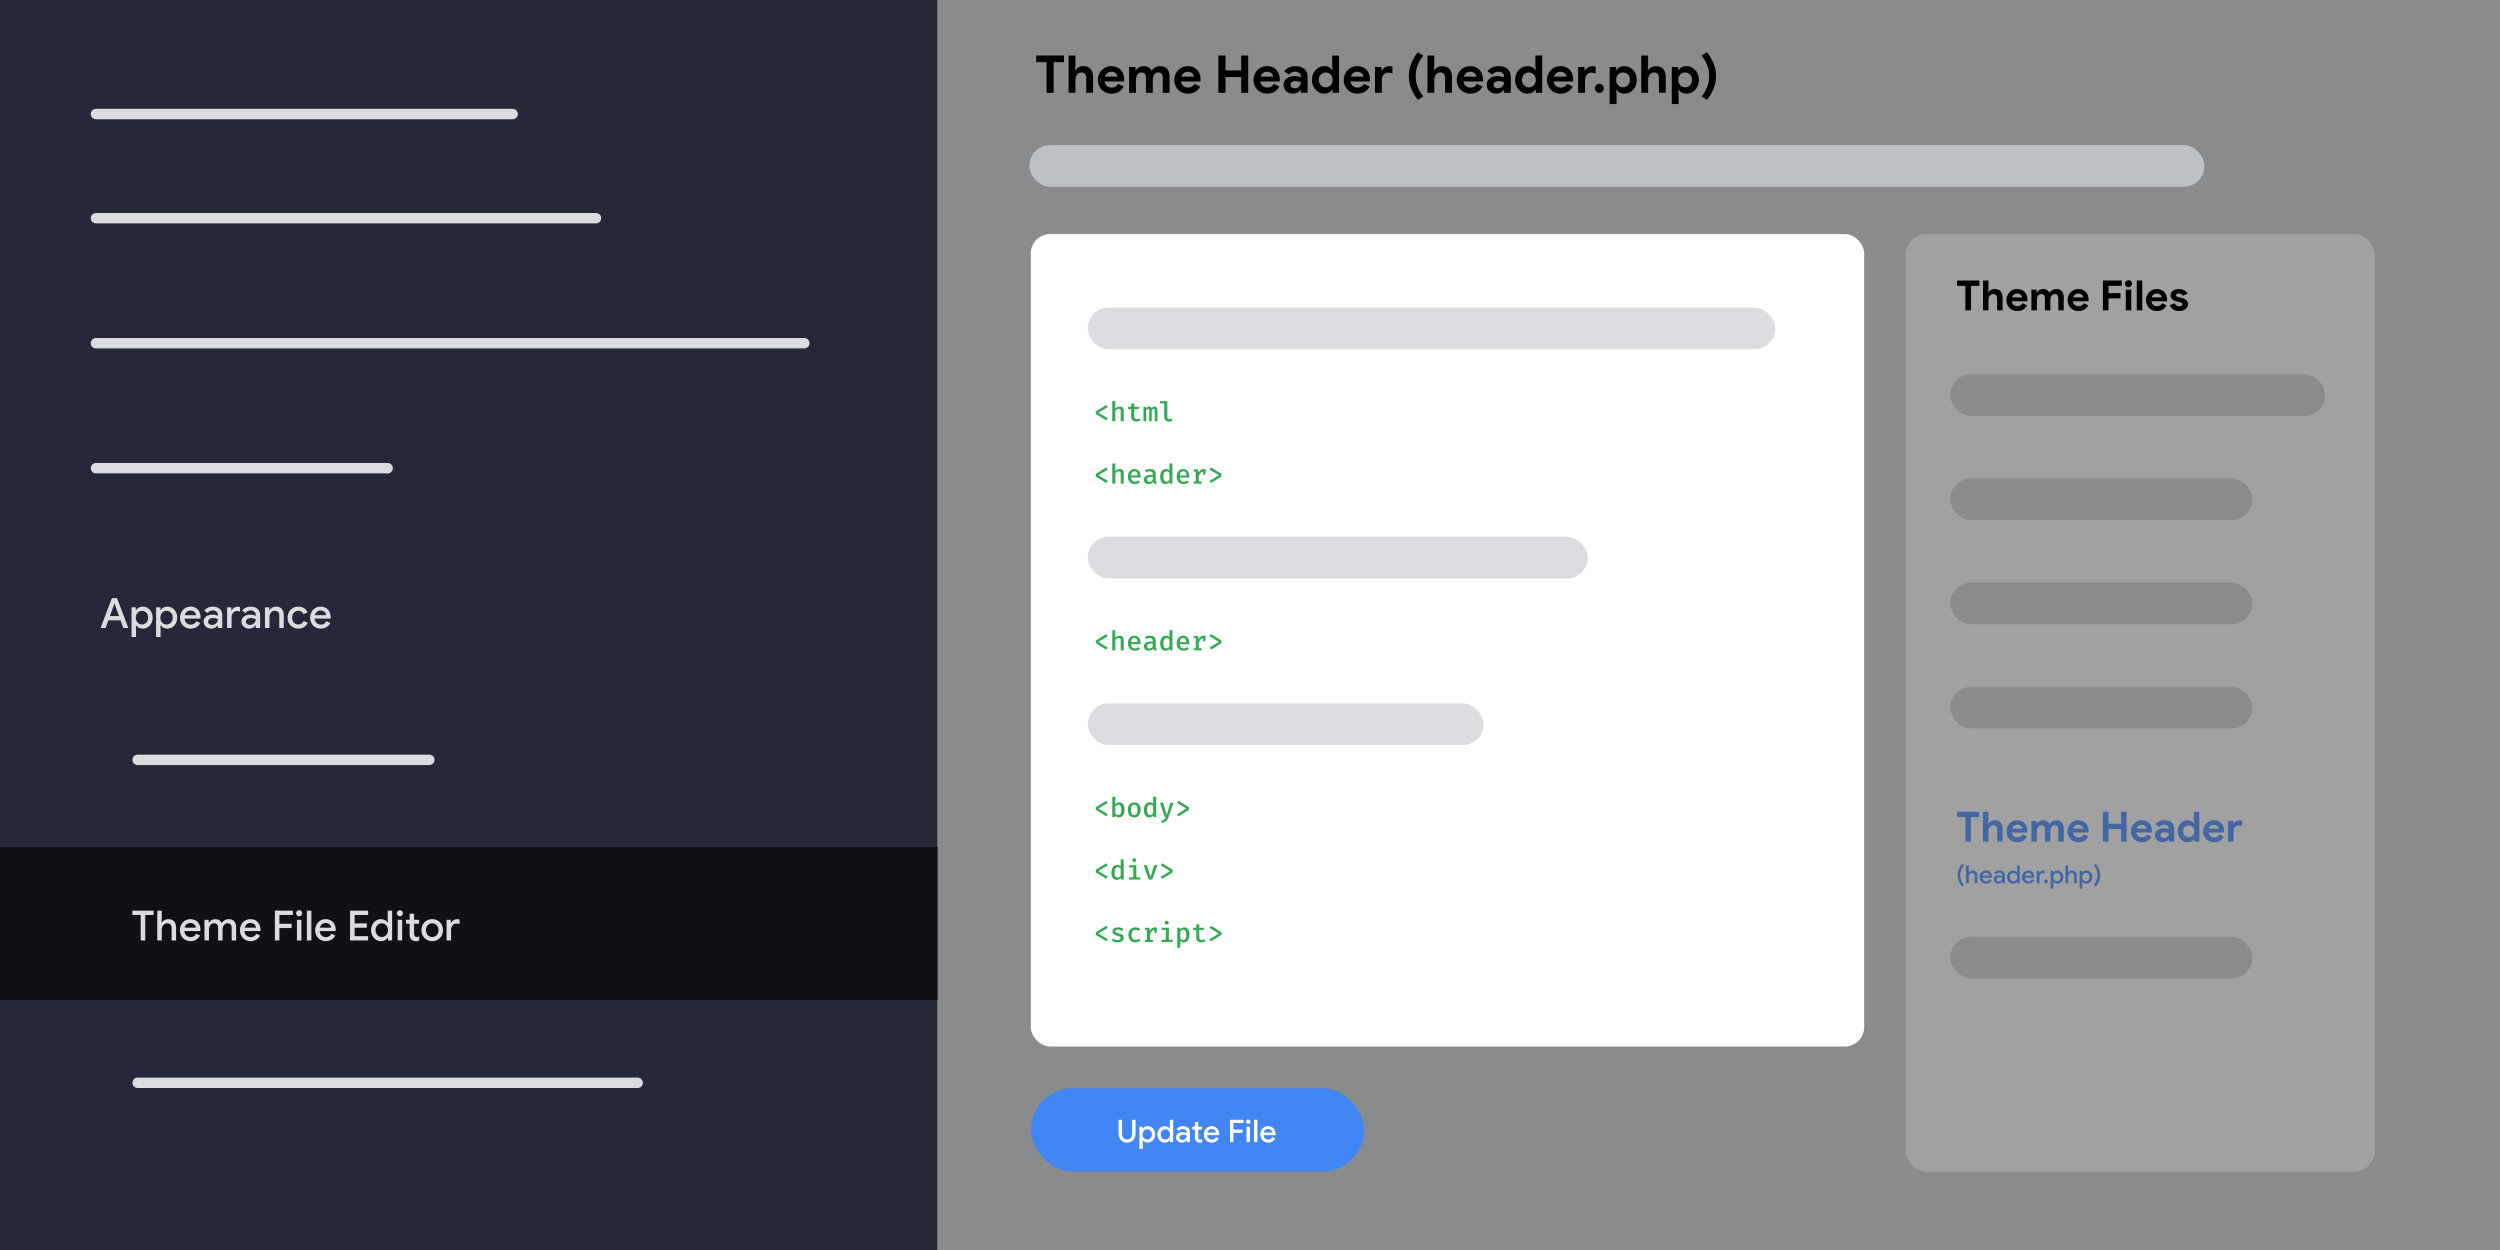 <?xml version="1.0" encoding="UTF-8"?>
<svg xmlns="http://www.w3.org/2000/svg" viewBox="0 0 1200 600">
  <defs>
    <style>
      .cls-1 {
        fill: #4267a4;
      }

      .cls-2 {
        fill: #4285f4;
      }

      .cls-3 {
        fill: #101114;
      }

      .cls-4 {
        fill: #34a853;
      }

      .cls-5 {
        fill: #fff;
      }

      .cls-6 {
        fill: #dadce0;
      }

      .cls-7 {
        opacity: .37;
      }

      .cls-8 {
        fill: none;
        stroke: #dadce0;
        stroke-linecap: round;
        stroke-miterlimit: 10;
        stroke-width: 5px;
      }

      .cls-9 {
        fill: #bdc1c6;
      }

      .cls-10 {
        fill: #242839;
      }
    </style>
  </defs>
  <g id="Graphics">
    <rect class="cls-6" width="1200" height="600"/>
    <rect class="cls-10" y="0" width="450" height="600"/>
    <g id="Side_bar">
      <line class="cls-8" x1="46.067" y1="54.737" x2="246.067" y2="54.737"/>
      <line class="cls-8" x1="46.067" y1="104.737" x2="286.067" y2="104.737"/>
      <line class="cls-8" x1="46.067" y1="164.737" x2="386.067" y2="164.737"/>
      <line class="cls-8" x1="46.067" y1="224.737" x2="186.067" y2="224.737"/>
      <line class="cls-8" x1="66.067" y1="364.737" x2="206.067" y2="364.737"/>
      <line class="cls-8" x1="66.067" y1="519.737" x2="306.067" y2="519.737"/>
      <rect class="cls-3" y="406.548" width="450" height="73.412"/>
    </g>
    <g>
      <rect class="cls-5" x="914.795" y="112.337" width="225" height="450" rx="10" ry="10"/>
      <rect class="cls-5" x="914.795" y="112.337" width="225" height="450" rx="10" ry="10"/>
      <rect class="cls-6" x="936.113" y="179.643" width="180" height="20" rx="10" ry="10"/>
      <rect class="cls-6" x="936.113" y="229.643" width="145" height="20" rx="10" ry="10"/>
      <rect class="cls-6" x="936.113" y="279.643" width="145" height="20" rx="10" ry="10"/>
      <rect class="cls-6" x="936.113" y="329.643" width="145" height="20" rx="10" ry="10"/>
      <rect class="cls-6" x="936.113" y="449.643" width="145" height="20" rx="10" ry="10"/>
    </g>
    <rect class="cls-7" x="450" width="750" height="600"/>
    <g id="_x31_">
      <rect class="cls-5" x="494.796" y="112.337" width="400" height="390" rx="9.309" ry="9.309"/>
      <rect class="cls-2" x="494.796" y="522.337" width="160" height="40" rx="20" ry="20"/>
      <rect class="cls-6" x="522.113" y="147.643" width="330" height="20" rx="10" ry="10"/>
      <rect class="cls-6" x="522.113" y="257.643" width="240" height="20" rx="10" ry="10"/>
      <rect class="cls-6" x="522.113" y="337.643" width="190" height="20" rx="10" ry="10"/>
      <g>
        <path class="cls-4" d="M531.02,194.359l.669,1.053-4.446,2.684,4.446,2.685-.715,1.046-4.985-3.107v-1.248l5.031-3.113Z"/>
        <path class="cls-4" d="M535.349,192.409v3.738c.277-.338.603-.593.975-.764.373-.171.756-.257,1.15-.257.646,0,1.127.179,1.443.536.316.357.474.859.474,1.505v5.005h-1.456v-4.777c0-.412-.078-.708-.234-.887-.156-.18-.407-.27-.754-.27-.217,0-.423.049-.621.146-.197.097-.379.224-.546.38-.167.156-.311.323-.433.5v4.908h-1.456v-9.607l1.456-.156Z"/>
        <path class="cls-4" d="M547.427,201.808c-.252.16-.553.29-.904.39-.351.1-.717.149-1.098.149-.797,0-1.403-.206-1.817-.621-.414-.414-.621-.959-.621-1.635v-3.725h-1.528v-1.059h1.528v-1.534l1.456-.176v1.71h2.314l-.163,1.059h-2.151v3.712c0,.368.092.642.276.822.184.18.486.27.907.27.252,0,.483-.03.696-.091.212-.061.405-.139.578-.234l.527.962Z"/>
        <path class="cls-4" d="M554.226,195.126c.26,0,.494.056.702.169s.372.31.491.591c.119.282.179.676.179,1.183v5.103h-1.294v-4.901c0-.36-.025-.618-.075-.773-.05-.156-.179-.234-.387-.234-.165,0-.332.051-.5.153-.169.102-.34.276-.513.523v5.232h-1.177v-4.901c0-.36-.025-.618-.075-.773-.05-.156-.179-.234-.387-.234-.169,0-.337.051-.504.153-.167.102-.337.276-.51.523v5.232h-1.3v-6.864h1.099l.097.741c.195-.273.407-.495.637-.666.23-.171.507-.257.832-.257.26,0,.496.065.709.195s.368.357.468.683c.191-.26.407-.471.65-.634s.529-.244.858-.244Z"/>
        <path class="cls-4" d="M560.31,192.552v7.748c0,.316.097.54.29.673.192.132.443.198.75.198.199,0,.388-.021.565-.065s.351-.098.52-.163l.371,1.014c-.204.104-.454.195-.75.273-.297.078-.636.117-1.018.117-.689,0-1.225-.194-1.608-.582-.384-.388-.576-.92-.576-1.596v-6.545h-2.073v-1.073h3.529Z"/>
      </g>
      <g>
        <path class="cls-4" d="M531.02,224.359l.669,1.053-4.446,2.684,4.446,2.685-.715,1.046-4.985-3.107v-1.248l5.031-3.113Z"/>
        <path class="cls-4" d="M535.349,222.409v3.738c.277-.338.603-.593.975-.764.373-.171.756-.257,1.15-.257.646,0,1.127.179,1.443.536.316.357.474.859.474,1.505v5.005h-1.456v-4.777c0-.412-.078-.708-.234-.887-.156-.18-.407-.27-.754-.27-.217,0-.423.049-.621.146-.197.097-.379.224-.546.38-.167.156-.311.323-.433.5v4.908h-1.456v-9.607l1.456-.156Z"/>
        <path class="cls-4" d="M542.903,229.208c.03.468.13.851.299,1.147.169.297.391.515.666.653.275.139.578.208.907.208.338,0,.65-.052.936-.156.286-.104.574-.252.865-.442l.63.871c-.321.26-.695.468-1.125.624-.429.156-.888.234-1.378.234-.711,0-1.312-.151-1.804-.455-.492-.304-.866-.726-1.121-1.268-.256-.542-.384-1.168-.384-1.878,0-.689.126-1.306.377-1.85.252-.543.611-.975,1.079-1.294.468-.318,1.027-.477,1.677-.477.611,0,1.136.139,1.576.416.44.277.78.67,1.02,1.18.24.509.361,1.121.361,1.836,0,.117-.003.233-.01.348-.007.115-.014.215-.023.302h-4.55ZM544.54,226.205c-.455,0-.831.162-1.127.487-.297.325-.469.832-.517,1.521h3.179c-.013-.645-.151-1.142-.413-1.488-.263-.347-.636-.52-1.122-.52Z"/>
        <path class="cls-4" d="M554.739,230.488c0,.269.042.465.123.588.083.123.215.216.397.276l-.325.988c-.338-.039-.628-.132-.871-.279-.243-.147-.427-.371-.553-.669-.251.316-.57.555-.956.715-.385.16-.797.24-1.235.24-.693,0-1.243-.196-1.647-.588-.405-.392-.608-.907-.608-1.544,0-.724.282-1.28.845-1.67.563-.39,1.369-.585,2.418-.585h.981v-.449c0-.442-.133-.76-.4-.956-.267-.195-.643-.292-1.128-.292-.225,0-.498.029-.819.088s-.656.148-1.007.27l-.357-1.027c.429-.16.849-.278,1.261-.354s.793-.114,1.144-.114c.918,0,1.605.204,2.057.611s.679.971.679,1.69v3.062ZM551.762,231.275c.295,0,.583-.078.865-.234.282-.156.509-.375.683-.657v-1.514h-.806c-.685,0-1.174.113-1.469.341-.294.228-.442.541-.442.94,0,.364.099.643.296.835s.488.289.874.289Z"/>
        <path class="cls-4" d="M561.324,222.389l1.456.163v9.62h-1.281l-.104-.845c-.234.325-.513.577-.838.754-.325.177-.689.266-1.092.266-.589,0-1.075-.15-1.456-.452-.381-.301-.664-.724-.848-1.268-.185-.543-.276-1.173-.276-1.888,0-.697.108-1.318.325-1.862.217-.543.527-.972.93-1.284s.888-.468,1.456-.468c.36,0,.683.064.968.191.286.128.54.314.761.556v-3.484ZM559.978,226.244c-.49,0-.871.203-1.144.608-.273.405-.409,1.035-.409,1.888,0,.585.056,1.06.169,1.427s.275.635.487.806.468.257.767.257c.329,0,.615-.095.858-.286.243-.19.449-.42.618-.689v-3.25c-.169-.243-.366-.43-.591-.562-.226-.132-.477-.198-.754-.198Z"/>
        <path class="cls-4" d="M566.303,229.208c.03.468.13.851.299,1.147.169.297.391.515.666.653.275.139.578.208.907.208.338,0,.65-.052.936-.156.286-.104.574-.252.865-.442l.63.871c-.321.26-.695.468-1.125.624-.429.156-.888.234-1.378.234-.711,0-1.312-.151-1.804-.455-.492-.304-.866-.726-1.121-1.268-.256-.542-.384-1.168-.384-1.878,0-.689.126-1.306.377-1.85.252-.543.611-.975,1.079-1.294.468-.318,1.027-.477,1.677-.477.611,0,1.136.139,1.576.416.44.277.78.67,1.02,1.18.24.509.361,1.121.361,1.836,0,.117-.003.233-.01.348-.007.115-.014.215-.023.302h-4.55ZM567.94,226.205c-.455,0-.831.162-1.127.487-.297.325-.469.832-.517,1.521h3.179c-.013-.645-.151-1.142-.413-1.488-.263-.347-.636-.52-1.122-.52Z"/>
        <path class="cls-4" d="M572.958,232.172v-1.04h1.007v-4.79h-1.007v-1.033h2.119l.267,1.592c.256-.576.573-1.015.952-1.316.379-.301.868-.452,1.466-.452.204,0,.387.016.549.049s.324.075.484.127l-.435,1.248c-.139-.039-.269-.068-.39-.087-.121-.019-.256-.029-.403-.029-.498,0-.929.186-1.29.559-.362.373-.646.901-.855,1.586v2.548h1.384v1.04h-3.848ZM577.508,227.836v-1.69l.182-.838h1.105l-.247,2.528h-1.04Z"/>
        <path class="cls-4" d="M581.266,224.359l5.024,3.107v1.254l-4.985,3.107-.715-1.027,4.452-2.704-4.452-2.665.676-1.072Z"/>
      </g>
      <g>
        <path class="cls-4" d="M531.02,304.359l.669,1.053-4.446,2.684,4.446,2.686-.715,1.046-4.985-3.106v-1.248l5.031-3.113Z"/>
        <path class="cls-4" d="M535.349,302.408v3.738c.277-.338.603-.593.975-.764.373-.172.756-.257,1.15-.257.646,0,1.127.179,1.443.536.316.357.474.859.474,1.505v5.005h-1.456v-4.777c0-.412-.078-.707-.234-.887-.156-.181-.407-.271-.754-.271-.217,0-.423.049-.621.146-.197.097-.379.224-.546.38-.167.156-.311.323-.433.5v4.908h-1.456v-9.607l1.456-.156Z"/>
        <path class="cls-4" d="M542.903,309.208c.03.468.13.851.299,1.147s.391.514.666.652c.275.139.578.209.907.209.338,0,.65-.053.936-.156.286-.103.574-.252.865-.442l.63.871c-.321.261-.695.468-1.125.624-.429.156-.888.234-1.378.234-.711,0-1.312-.152-1.804-.455-.492-.304-.866-.727-1.121-1.268-.256-.542-.384-1.168-.384-1.879,0-.689.126-1.305.377-1.85.252-.543.611-.975,1.079-1.293.468-.318,1.027-.477,1.677-.477.611,0,1.136.139,1.576.416.44.277.78.671,1.02,1.18.24.509.361,1.121.361,1.837,0,.116-.003.232-.01.348-.007.114-.014.215-.023.302h-4.55ZM544.54,306.205c-.455,0-.831.162-1.127.487-.297.325-.469.832-.517,1.52h3.179c-.013-.644-.151-1.141-.413-1.488-.263-.346-.636-.519-1.122-.519Z"/>
        <path class="cls-4" d="M554.739,310.488c0,.27.042.465.123.588.083.124.215.217.397.277l-.325.987c-.338-.039-.628-.132-.871-.279s-.427-.37-.553-.669c-.251.315-.57.555-.956.715-.385.16-.797.24-1.235.24-.693,0-1.243-.196-1.647-.588-.405-.393-.608-.907-.608-1.545,0-.723.282-1.279.845-1.67.563-.391,1.369-.585,2.418-.585h.981v-.448c0-.442-.133-.761-.4-.956-.267-.194-.643-.292-1.128-.292-.225,0-.498.029-.819.088s-.656.148-1.007.27l-.357-1.027c.429-.16.849-.278,1.261-.353.412-.076.793-.114,1.144-.114.918,0,1.605.204,2.057.61.453.408.679.971.679,1.69v3.062ZM551.762,311.275c.295,0,.583-.078.865-.234s.509-.375.683-.656v-1.515h-.806c-.685,0-1.174.113-1.469.341-.294.228-.442.541-.442.94,0,.363.099.643.296.836.197.192.488.289.874.289Z"/>
        <path class="cls-4" d="M561.324,302.389l1.456.163v9.62h-1.281l-.104-.846c-.234.326-.513.577-.838.755-.325.177-.689.267-1.092.267-.589,0-1.075-.15-1.456-.452-.381-.301-.664-.724-.848-1.268-.185-.544-.276-1.173-.276-1.888,0-.697.108-1.318.325-1.863.217-.543.527-.971.93-1.283s.888-.468,1.456-.468c.36,0,.683.064.968.191.286.128.54.314.761.556v-3.484ZM559.978,306.244c-.49,0-.871.202-1.144.607-.273.405-.409,1.035-.409,1.889,0,.584.056,1.06.169,1.426.113.367.275.635.487.807s.468.257.767.257c.329,0,.615-.095.858-.286.243-.19.449-.42.618-.69v-3.25c-.169-.242-.366-.43-.591-.562-.226-.131-.477-.197-.754-.197Z"/>
        <path class="cls-4" d="M566.303,309.208c.03.468.13.851.299,1.147s.391.514.666.652c.275.139.578.209.907.209.338,0,.65-.053.936-.156.286-.103.574-.252.865-.442l.63.871c-.321.261-.695.468-1.125.624-.429.156-.888.234-1.378.234-.711,0-1.312-.152-1.804-.455-.492-.304-.866-.727-1.121-1.268-.256-.542-.384-1.168-.384-1.879,0-.689.126-1.305.377-1.85.252-.543.611-.975,1.079-1.293.468-.318,1.027-.477,1.677-.477.611,0,1.136.139,1.576.416.44.277.78.671,1.02,1.18.24.509.361,1.121.361,1.837,0,.116-.003.232-.01.348-.007.114-.014.215-.023.302h-4.55ZM567.94,306.205c-.455,0-.831.162-1.127.487-.297.325-.469.832-.517,1.52h3.179c-.013-.644-.151-1.141-.413-1.488-.263-.346-.636-.519-1.122-.519Z"/>
        <path class="cls-4" d="M572.958,312.172v-1.04h1.007v-4.79h-1.007v-1.033h2.119l.267,1.592c.256-.576.573-1.016.952-1.316.379-.301.868-.451,1.466-.451.204,0,.387.016.549.049.163.032.324.074.484.127l-.435,1.247c-.139-.038-.269-.067-.39-.087-.121-.019-.256-.029-.403-.029-.498,0-.929.185-1.29.559s-.646.901-.855,1.586v2.548h1.384v1.04h-3.848ZM577.508,307.836v-1.69l.182-.838h1.105l-.247,2.527h-1.04Z"/>
        <path class="cls-4" d="M581.266,304.359l5.024,3.106v1.255l-4.985,3.106-.715-1.026,4.452-2.705-4.452-2.664.676-1.072Z"/>
      </g>
      <g>
        <path class="cls-4" d="M531.02,384.359l.669,1.053-4.446,2.684,4.446,2.686-.715,1.046-4.985-3.106v-1.248l5.031-3.113Z"/>
        <path class="cls-4" d="M535.349,386.127c.238-.312.517-.557.835-.734s.668-.267,1.05-.267c.602,0,1.091.148,1.466.445.374.297.65.715.825,1.255.176.539.264,1.173.264,1.9,0,.698-.104,1.32-.312,1.865-.208.547-.515.976-.92,1.287-.405.312-.905.469-1.498.469-.767,0-1.369-.284-1.807-.852l-.078.676h-1.28v-9.62l1.456-.163v3.738ZM536.695,391.236c.494,0,.876-.202,1.147-.606.271-.402.406-1.035.406-1.897,0-.585-.054-1.06-.163-1.427s-.268-.634-.478-.803c-.21-.169-.467-.254-.77-.254-.325,0-.611.098-.858.293s-.458.425-.631.69v3.211c.161.246.354.44.582.581.228.142.482.212.764.212Z"/>
        <path class="cls-4" d="M544.443,385.126c.671,0,1.237.149,1.696.448s.807.717,1.044,1.255c.236.537.354,1.17.354,1.897,0,.725-.12,1.357-.361,1.901-.24.544-.591.967-1.053,1.268-.461.302-1.024.452-1.687.452s-1.225-.146-1.687-.44c-.461-.292-.812-.709-1.053-1.251-.24-.542-.361-1.181-.361-1.917,0-.715.121-1.344.361-1.885.241-.542.593-.966,1.056-1.272.464-.305,1.027-.458,1.69-.458ZM544.443,386.257c-.524,0-.919.2-1.183.601-.265.401-.397,1.029-.397,1.883,0,.85.131,1.475.393,1.878s.655.605,1.18.605.917-.201,1.18-.605.394-1.033.394-1.892c0-.845-.13-1.468-.39-1.869-.26-.4-.652-.601-1.176-.601Z"/>
        <path class="cls-4" d="M553.523,382.389l1.456.163v9.62h-1.281l-.104-.846c-.234.326-.513.577-.838.755-.325.177-.689.267-1.092.267-.589,0-1.075-.15-1.456-.452-.381-.301-.664-.724-.848-1.268-.185-.544-.276-1.173-.276-1.888,0-.697.108-1.318.325-1.863.217-.543.527-.971.93-1.283s.888-.468,1.456-.468c.36,0,.683.064.968.191.286.128.54.314.761.556v-3.484ZM552.178,386.244c-.49,0-.871.202-1.144.607-.273.405-.409,1.035-.409,1.889,0,.584.056,1.06.169,1.426.113.367.275.635.487.807s.468.257.767.257c.329,0,.615-.095.858-.286.243-.19.449-.42.618-.69v-3.25c-.169-.242-.366-.43-.591-.562-.226-.131-.477-.197-.754-.197Z"/>
        <path class="cls-4" d="M563.3,385.309l-2.366,6.889c-.178.52-.405.979-.683,1.375s-.632.717-1.066.959c-.433.242-.971.393-1.612.449l-.189-1.093c.463-.073.833-.181,1.108-.321.275-.141.494-.326.656-.557.163-.229.307-.509.432-.838h-.494l-2.314-6.863h1.547l1.729,5.85,1.755-5.85h1.495Z"/>
        <path class="cls-4" d="M565.665,384.359l5.024,3.106v1.255l-4.985,3.106-.715-1.026,4.452-2.705-4.452-2.664.676-1.072Z"/>
      </g>
      <g>
        <path class="cls-4" d="M531.02,414.359l.669,1.053-4.446,2.684,4.446,2.686-.715,1.046-4.985-3.106v-1.248l5.031-3.113Z"/>
        <path class="cls-4" d="M537.923,412.389l1.456.163v9.62h-1.281l-.104-.846c-.234.326-.513.577-.838.755-.325.177-.689.267-1.092.267-.589,0-1.075-.15-1.456-.452-.381-.301-.664-.724-.848-1.268-.185-.544-.276-1.173-.276-1.888,0-.697.108-1.318.325-1.863.217-.543.527-.971.93-1.283s.888-.468,1.456-.468c.36,0,.683.064.968.191.286.128.54.314.761.556v-3.484ZM536.578,416.244c-.49,0-.871.202-1.144.607-.273.405-.409,1.035-.409,1.889,0,.584.056,1.06.169,1.426.113.367.275.635.487.807s.468.257.767.257c.329,0,.615-.095.858-.286.243-.19.449-.42.618-.69v-3.25c-.169-.242-.366-.43-.591-.562-.226-.131-.477-.197-.754-.197Z"/>
        <path class="cls-4" d="M545.444,415.309v5.797h1.865v1.066h-5.375v-1.066h2.054v-4.731h-1.989v-1.065h3.445ZM544.43,411.947c.286,0,.517.087.692.26.175.174.263.391.263.65s-.088.478-.263.656c-.176.178-.406.267-.692.267-.277,0-.505-.089-.683-.267s-.267-.397-.267-.656.089-.477.267-.65c.178-.173.405-.26.683-.26Z"/>
        <path class="cls-4" d="M555.506,415.309l-2.418,6.863h-1.703l-2.418-6.863h1.56l1.742,5.654,1.748-5.654h1.488Z"/>
        <path class="cls-4" d="M557.866,414.359l5.024,3.106v1.255l-4.985,3.106-.715-1.026,4.452-2.705-4.452-2.664.676-1.072Z"/>
      </g>
      <g>
        <path class="cls-4" d="M531.02,444.359l.669,1.053-4.446,2.684,4.446,2.686-.715,1.046-4.985-3.106v-1.248l5.031-3.113Z"/>
        <path class="cls-4" d="M536.389,451.229c.455,0,.817-.081,1.085-.243.269-.163.403-.388.403-.674,0-.185-.039-.346-.117-.477s-.234-.253-.468-.364c-.234-.109-.589-.227-1.066-.348-.451-.117-.846-.256-1.187-.416s-.604-.368-.79-.623c-.186-.256-.28-.586-.28-.988,0-.395.111-.739.332-1.033.221-.295.539-.525.952-.69.414-.165.9-.247,1.46-.247.576,0,1.079.075,1.508.228.429.151.795.34,1.099.565l-.611.917c-.269-.178-.562-.323-.881-.435-.318-.113-.677-.17-1.076-.17-.464,0-.796.07-.998.209-.201.139-.302.322-.302.552,0,.169.051.311.153.426.102.115.278.222.53.319.252.097.607.211,1.066.34.446.122.835.266,1.167.43s.589.383.773.653.276.623.276,1.056c0,.494-.142.898-.426,1.213-.284.315-.657.546-1.118.695s-.957.225-1.485.225c-.637,0-1.187-.092-1.651-.276s-.854-.415-1.17-.692l.773-.884c.269.216.576.394.923.529.347.137.722.205,1.125.205Z"/>
        <path class="cls-4" d="M545.002,451.151c.321,0,.62-.056.897-.165.277-.111.542-.256.793-.434l.676.936c-.299.256-.662.463-1.089.621-.427.157-.868.237-1.323.237-.702,0-1.302-.148-1.8-.445-.498-.297-.88-.714-1.144-1.252-.265-.537-.397-1.163-.397-1.878,0-.698.133-1.321.399-1.868.267-.549.651-.982,1.154-1.301.503-.318,1.107-.477,1.813-.477.468,0,.899.069,1.294.208.395.139.756.344,1.086.617l-.67.916c-.269-.185-.542-.328-.822-.426-.279-.097-.566-.145-.861-.145-.542,0-.985.199-1.33.599-.344.398-.517,1.024-.517,1.878,0,.571.079,1.032.237,1.382.158.348.376.602.653.76s.594.237.949.237Z"/>
        <path class="cls-4" d="M549.559,452.172v-1.04h1.007v-4.79h-1.007v-1.033h2.119l.267,1.592c.256-.576.573-1.016.952-1.316.379-.301.868-.451,1.466-.451.204,0,.387.016.549.049.163.032.324.074.484.127l-.435,1.247c-.139-.038-.269-.067-.39-.087-.121-.019-.256-.029-.403-.029-.498,0-.929.185-1.29.559s-.646.901-.855,1.586v2.548h1.384v1.04h-3.848ZM554.108,447.836v-1.69l.182-.838h1.105l-.247,2.527h-1.04Z"/>
        <path class="cls-4" d="M561.044,445.309v5.797h1.865v1.066h-5.375v-1.066h2.054v-4.731h-1.989v-1.065h3.445ZM560.03,441.947c.286,0,.517.087.692.26.175.174.263.391.263.65s-.088.478-.263.656c-.176.178-.406.267-.692.267-.277,0-.505-.089-.683-.267s-.267-.397-.267-.656.089-.477.267-.65c.178-.173.405-.26.683-.26Z"/>
        <path class="cls-4" d="M568.441,445.126c.607,0,1.092.148,1.456.445.364.297.628.715.793,1.255.165.539.247,1.173.247,1.9,0,.698-.1,1.32-.299,1.865-.2.547-.495.976-.887,1.287-.393.312-.879.469-1.46.469-.719,0-1.3-.254-1.742-.761v3.224l-1.456.162v-9.664h1.267l.091.883c.26-.355.562-.621.907-.799.344-.178.705-.267,1.082-.267ZM568.038,446.25c-.325,0-.611.098-.858.293s-.458.425-.631.69v3.211c.165.246.361.435.588.568s.484.198.77.198c.489,0,.862-.197,1.118-.592.256-.394.384-1.022.384-1.885,0-.585-.051-1.06-.153-1.427-.102-.366-.253-.634-.455-.803s-.456-.254-.764-.254Z"/>
        <path class="cls-4" d="M578.626,451.809c-.252.16-.553.289-.904.389-.351.1-.717.15-1.098.15-.797,0-1.403-.207-1.817-.621-.414-.414-.621-.959-.621-1.635v-3.725h-1.528v-1.059h1.528v-1.535l1.456-.176v1.711h2.314l-.163,1.059h-2.151v3.712c0,.368.092.642.276.822.184.18.486.27.907.27.252,0,.483-.03.696-.091.212-.06.405-.139.578-.234l.527.963Z"/>
        <path class="cls-4" d="M581.266,444.359l5.024,3.106v1.255l-4.985,3.106-.715-1.026,4.452-2.705-4.452-2.664.676-1.072Z"/>
      </g>
    </g>
    <rect class="cls-9" x="494.113" y="69.643" width="564" height="20" rx="10" ry="10"/>
    <g>
      <path class="cls-1" d="M940.269,423.174c-.424-.964-.636-1.986-.636-3.065,0-1.08.212-2.103.636-3.066.425-.964.92-1.774,1.488-2.43l.972.672c-.544.656-.98,1.399-1.308,2.231s-.492,1.696-.492,2.593c0,.895.164,1.76.492,2.592s.764,1.575,1.308,2.231l-.972.672c-.568-.655-1.063-1.466-1.488-2.43Z"/>
      <path class="cls-1" d="M943.713,415.38h1.296v2.508l-.072.973h.072c.168-.305.42-.553.756-.744.336-.192.708-.288,1.116-.288.744,0,1.306.218,1.687.653.38.436.569,1.03.569,1.782v3.708h-1.284v-3.527c0-.48-.117-.838-.353-1.074s-.554-.354-.954-.354c-.296,0-.562.086-.798.258-.236.173-.418.4-.546.685s-.192.59-.192.918v3.096h-1.296v-8.592Z"/>
      <path class="cls-1" d="M951.729,423.756c-.464-.272-.828-.647-1.092-1.128s-.396-1.024-.396-1.632c0-.568.126-1.094.378-1.578s.606-.87,1.062-1.158.976-.432,1.56-.432c.6,0,1.119.132,1.56.396.44.265.775.63,1.008,1.099.232.468.349,1.006.349,1.613,0,.097-.005.173-.013.229s-.012.092-.012.107h-4.608c.049.56.25.99.606,1.29.355.301.758.45,1.206.45.712,0,1.252-.328,1.62-.983l1.092.527c-.264.488-.63.878-1.098,1.17-.469.292-1.019.439-1.65.439-.584,0-1.108-.137-1.572-.408ZM954.86,420.288c-.016-.2-.082-.404-.197-.612-.116-.208-.294-.384-.534-.528-.24-.144-.54-.216-.9-.216-.399,0-.746.122-1.038.366s-.49.574-.594.99h3.264Z"/>
      <path class="cls-1" d="M958.125,423.906c-.345-.172-.614-.412-.81-.721-.196-.308-.294-.653-.294-1.038,0-.615.234-1.105.702-1.47.468-.363,1.062-.546,1.782-.546.632,0,1.18.112,1.644.336v-.264c0-.376-.142-.686-.426-.931-.284-.243-.634-.365-1.05-.365-.632,0-1.128.256-1.488.768l-.972-.684c.272-.376.618-.664,1.038-.864s.89-.3,1.41-.3c.871,0,1.546.218,2.022.653.476.436.714,1.047.714,1.83v3.66h-1.248v-.756h-.071c-.2.28-.45.508-.75.685-.301.176-.654.264-1.062.264-.416,0-.796-.086-1.14-.258ZM960.309,422.88c.256-.151.46-.353.612-.606.151-.252.228-.521.228-.81-.424-.231-.892-.348-1.403-.348-.448,0-.797.096-1.044.288-.248.191-.372.443-.372.756,0,.28.111.508.336.684.224.176.496.265.815.265.296,0,.572-.076.828-.229Z"/>
      <path class="cls-1" d="M964.815,423.756c-.436-.272-.782-.649-1.038-1.134-.257-.484-.384-1.026-.384-1.626,0-.601.127-1.142.384-1.626.256-.484.602-.862,1.038-1.134.435-.273.909-.408,1.422-.408.447,0,.842.094,1.182.282.34.188.598.422.774.701h.071l-.071-.827v-2.604h1.272v8.592h-1.2v-.804h-.071c-.177.288-.435.526-.774.714s-.734.282-1.182.282c-.513,0-.986-.137-1.422-.408ZM967.359,422.736c.275-.16.496-.391.66-.69.163-.3.245-.649.245-1.05s-.082-.75-.245-1.05c-.164-.301-.385-.53-.66-.69-.276-.16-.574-.24-.894-.24-.311,0-.604.082-.876.246-.272.164-.49.397-.653.696-.164.3-.246.646-.246,1.038s.082.738.246,1.038c.163.3.382.532.653.695.273.164.565.246.876.246.32,0,.618-.079.894-.239Z"/>
      <path class="cls-1" d="M972.057,423.756c-.464-.272-.828-.647-1.092-1.128s-.396-1.024-.396-1.632c0-.568.126-1.094.378-1.578s.606-.87,1.062-1.158.976-.432,1.56-.432c.6,0,1.119.132,1.56.396.44.265.775.63,1.008,1.099.232.468.349,1.006.349,1.613,0,.097-.005.173-.013.229s-.012.092-.012.107h-4.608c.049.56.25.99.606,1.29.355.301.758.45,1.206.45.712,0,1.252-.328,1.62-.983l1.092.527c-.264.488-.63.878-1.098,1.17-.469.292-1.019.439-1.65.439-.584,0-1.108-.137-1.572-.408ZM975.188,420.288c-.016-.2-.082-.404-.197-.612-.116-.208-.294-.384-.534-.528-.24-.144-.54-.216-.9-.216-.399,0-.746.122-1.038.366s-.49.574-.594.99h3.264Z"/>
      <path class="cls-1" d="M977.637,418.019h1.224v.9h.072c.128-.311.358-.572.69-.78s.674-.311,1.025-.311c.28,0,.52.044.721.132v1.32c-.28-.128-.588-.192-.925-.192-.432,0-.792.169-1.079.505-.288.337-.433.754-.433,1.251v3.128h-1.296v-5.952Z"/>
      <path class="cls-1" d="M981.429,423.708c-.176-.176-.264-.388-.264-.636,0-.256.088-.471.264-.643s.388-.258.636-.258c.256,0,.471.086.643.258s.258.387.258.643c0,.248-.086.46-.258.636s-.387.264-.643.264c-.248,0-.46-.088-.636-.264Z"/>
      <path class="cls-1" d="M984.309,418.019h1.225v.792h.072c.168-.279.422-.514.762-.701.34-.189.733-.282,1.182-.282.512,0,.986.136,1.422.408.436.272.782.649,1.038,1.134s.384,1.025.384,1.626c0,.6-.128,1.142-.384,1.626s-.602.862-1.038,1.134c-.435.272-.91.408-1.422.408-.448,0-.842-.095-1.182-.282s-.594-.426-.762-.714h-.072l.072.84v2.556h-1.297v-8.544ZM988.203,422.729c.276-.163.496-.396.66-.695s.246-.646.246-1.038-.082-.738-.246-1.038-.384-.532-.66-.696-.574-.246-.894-.246c-.311,0-.604.08-.876.24-.272.16-.489.39-.653.69-.164.3-.246.649-.246,1.05s.082.75.246,1.05.382.53.653.69c.273.16.565.239.876.239.32,0,.618-.082.894-.246Z"/>
      <path class="cls-1" d="M991.425,415.38h1.296v2.508l-.072.973h.072c.168-.305.42-.553.756-.744.336-.192.708-.288,1.116-.288.744,0,1.306.218,1.687.653.38.436.569,1.03.569,1.782v3.708h-1.284v-3.527c0-.48-.117-.838-.353-1.074s-.554-.354-.954-.354c-.296,0-.562.086-.798.258-.236.173-.418.4-.546.685s-.192.59-.192.918v3.096h-1.296v-8.592Z"/>
      <path class="cls-1" d="M998.241,418.019h1.224v.792h.072c.168-.279.422-.514.762-.701.34-.189.734-.282,1.183-.282.512,0,.985.136,1.422.408.435.272.781.649,1.038,1.134.256.484.384,1.025.384,1.626,0,.6-.128,1.142-.384,1.626-.257.484-.603.862-1.038,1.134-.436.272-.91.408-1.422.408-.448,0-.843-.095-1.183-.282s-.594-.426-.762-.714h-.072l.072.84v2.556h-1.296v-8.544ZM1002.135,422.729c.276-.163.496-.396.66-.695s.246-.646.246-1.038-.082-.738-.246-1.038-.384-.532-.66-.696c-.275-.164-.573-.246-.894-.246-.312,0-.605.08-.876.24-.273.16-.49.39-.654.69-.164.3-.246.649-.246,1.05s.082.75.246,1.05.382.53.654.69c.272.16.564.239.876.239.32,0,.618-.082.894-.246Z"/>
      <path class="cls-1" d="M1004.974,424.932c.544-.656.98-1.399,1.308-2.231s.492-1.696.492-2.592c0-.896-.164-1.761-.492-2.593s-.764-1.575-1.308-2.231l.972-.672c.576.655,1.074,1.464,1.494,2.424s.63,1.984.63,3.072-.21,2.111-.63,3.071-.918,1.769-1.494,2.424l-.972-.672Z"/>
    </g>
  </g>
  <g id="Text">
    <g>
      <path class="cls-1" d="M943.385,392.212h-4v-2.56h10.7v2.56h-4v11.76h-2.7v-11.76Z"/>
      <path class="cls-1" d="M951.846,389.652h2.619v3.88l-.159,1.8h.159c.28-.48.69-.866,1.23-1.16.54-.293,1.137-.44,1.79-.44,1.24,0,2.177.367,2.81,1.101.634.733.95,1.76.95,3.08v6.06h-2.62v-5.74c0-.666-.167-1.18-.5-1.539-.333-.36-.787-.54-1.359-.54-.693,0-1.25.279-1.67.84-.421.56-.631,1.253-.631,2.08v4.899h-2.619v-14.319Z"/>
      <path class="cls-1" d="M965.635,403.612c-.793-.453-1.417-1.084-1.87-1.891s-.68-1.71-.68-2.71c0-.946.224-1.823.67-2.63s1.06-1.45,1.84-1.93c.78-.48,1.657-.721,2.63-.721,1.04,0,1.931.224,2.671.671.739.446,1.303,1.057,1.69,1.829.387.773.58,1.654.58,2.641,0,.173-.007.333-.019.479-.014.16-.021.247-.021.261h-7.46c.106.76.417,1.343.93,1.75.514.406,1.103.609,1.77.609,1.093,0,1.92-.479,2.479-1.44l2.16,1.06c-.479.854-1.113,1.517-1.899,1.99-.787.473-1.714.71-2.78.71-1,0-1.897-.227-2.69-.68ZM970.645,397.752c-.027-.28-.138-.566-.33-.86-.193-.293-.467-.536-.82-.73s-.777-.29-1.27-.29c-.573,0-1.079.17-1.52.51s-.747.797-.92,1.37h4.86Z"/>
      <path class="cls-1" d="M975.085,394.052h2.46v1.28h.16c.307-.493.727-.883,1.26-1.17s1.12-.431,1.76-.431c.721,0,1.344.167,1.87.5.526.334.903.768,1.13,1.301.333-.533.787-.967,1.36-1.301.573-.333,1.24-.5,2-.5,1.16,0,2.036.357,2.63,1.07.593.714.89,1.67.89,2.87v6.3h-2.6v-5.819c0-.653-.144-1.15-.43-1.49-.287-.34-.697-.51-1.23-.51-.68,0-1.213.273-1.6.819-.387.547-.58,1.254-.58,2.12v4.88h-2.62v-5.819c0-1.334-.587-2-1.76-2-.641,0-1.147.273-1.52.819-.373.547-.56,1.254-.56,2.12v4.88h-2.62v-9.92Z"/>
      <path class="cls-1" d="M994.995,403.612c-.794-.453-1.417-1.084-1.87-1.891s-.68-1.71-.68-2.71c0-.946.223-1.823.67-2.63.446-.807,1.06-1.45,1.84-1.93.78-.48,1.656-.721,2.63-.721,1.04,0,1.93.224,2.67.671.74.446,1.303,1.057,1.69,1.829.386.773.579,1.654.579,2.641,0,.173-.007.333-.019.479-.014.16-.019.247-.019.261h-7.461c.107.76.417,1.343.931,1.75.513.406,1.103.609,1.77.609,1.094,0,1.92-.479,2.481-1.44l2.16,1.06c-.48.854-1.114,1.517-1.9,1.99-.787.473-1.714.71-2.78.71-1,0-1.897-.227-2.689-.68ZM1000.005,397.752c-.027-.28-.137-.566-.33-.86-.193-.293-.467-.536-.82-.73s-.776-.29-1.27-.29c-.573,0-1.08.17-1.52.51-.44.34-.746.797-.92,1.37h4.86Z"/>
      <path class="cls-1" d="M1009.385,389.652h2.7v5.72h6.04v-5.72h2.68v14.319h-2.68v-6.04h-6.04v6.04h-2.7v-14.319Z"/>
      <path class="cls-1" d="M1025.415,403.612c-.794-.453-1.417-1.084-1.87-1.891s-.68-1.71-.68-2.71c0-.946.223-1.823.67-2.63.446-.807,1.06-1.45,1.84-1.93.78-.48,1.656-.721,2.63-.721,1.04,0,1.93.224,2.67.671.74.446,1.303,1.057,1.69,1.829.386.773.579,1.654.579,2.641,0,.173-.007.333-.019.479-.014.16-.019.247-.019.261h-7.461c.107.76.417,1.343.931,1.75.513.406,1.103.609,1.77.609,1.094,0,1.92-.479,2.481-1.44l2.16,1.06c-.48.854-1.114,1.517-1.9,1.99-.787.473-1.714.71-2.78.71-1,0-1.897-.227-2.689-.68ZM1030.425,397.752c-.027-.28-.137-.566-.33-.86-.193-.293-.467-.536-.82-.73s-.776-.29-1.27-.29c-.573,0-1.08.17-1.52.51-.44.34-.746.797-.92,1.37h4.86Z"/>
      <path class="cls-1" d="M1036.185,403.862c-.56-.287-1-.686-1.319-1.2-.32-.514-.48-1.097-.48-1.75,0-.667.177-1.257.53-1.77.352-.513.836-.906,1.45-1.18.612-.273,1.3-.41,2.06-.41,1.026,0,1.9.153,2.62.46v-.34c0-.533-.207-.97-.62-1.31-.413-.341-.94-.511-1.58-.511-.974,0-1.76.388-2.36,1.16l-1.84-1.319c.493-.641,1.106-1.127,1.84-1.461.733-.333,1.54-.5,2.421-.5,1.532,0,2.703.36,3.51,1.08.807.721,1.21,1.773,1.21,3.16v6h-2.58v-1.04h-.16c-.733.907-1.68,1.36-2.84,1.36-.68,0-1.3-.144-1.86-.43ZM1039.895,401.922c.367-.22.65-.507.851-.86.2-.352.3-.73.3-1.13-.653-.307-1.34-.46-2.061-.46-.64,0-1.126.134-1.46.4-.333.267-.5.613-.5,1.04,0,.399.153.724.46.97.307.247.693.37,1.16.37s.884-.11,1.25-.33Z"/>
      <path class="cls-1" d="M1047.676,403.612c-.728-.453-1.308-1.08-1.74-1.881-.434-.8-.65-1.706-.65-2.72,0-1.013.217-1.92.65-2.72.433-.8,1.013-1.427,1.74-1.88.727-.453,1.522-.681,2.39-.681.693,0,1.303.141,1.83.421.526.279.923.64,1.19,1.079h.159l-.159-1.399v-4.18h2.6v14.319h-2.44v-1.2h-.159c-.268.44-.664.804-1.19,1.091-.527.286-1.137.43-1.83.43-.867,0-1.663-.227-2.39-.68ZM1051.886,401.522c.413-.232.743-.566.989-1,.247-.433.37-.936.37-1.51s-.123-1.076-.37-1.51c-.246-.434-.576-.767-.989-1-.414-.233-.854-.35-1.32-.35s-.903.116-1.31.35c-.407.233-.733.566-.981,1s-.37.936-.37,1.51c0,.56.123,1.057.37,1.49s.573.769.981,1.01c.406.24.843.36,1.31.36s.906-.117,1.32-.351Z"/>
      <path class="cls-1" d="M1060.056,403.612c-.794-.453-1.417-1.084-1.87-1.891-.454-.807-.681-1.71-.681-2.71,0-.946.224-1.823.67-2.63.447-.807,1.06-1.45,1.841-1.93.779-.48,1.656-.721,2.63-.721,1.04,0,1.93.224,2.67.671.74.446,1.303,1.057,1.69,1.829.387.773.58,1.654.58,2.641,0,.173-.007.333-.019.479-.014.16-.021.247-.021.261h-7.46c.106.76.417,1.343.931,1.75.513.406,1.103.609,1.77.609,1.093,0,1.92-.479,2.481-1.44l2.159,1.06c-.479.854-1.113,1.517-1.899,1.99-.787.473-1.714.71-2.78.71-1,0-1.897-.227-2.689-.68ZM1065.065,397.752c-.027-.28-.137-.566-.33-.86-.193-.293-.467-.536-.82-.73s-.776-.29-1.27-.29c-.574,0-1.08.17-1.52.51-.44.34-.747.797-.92,1.37h4.86Z"/>
      <path class="cls-1" d="M1069.506,394.052h2.46v1.36h.16c.239-.48.623-.88,1.149-1.2s1.09-.48,1.69-.48c.453,0,.866.08,1.24.24v2.601c-.574-.24-1.127-.36-1.66-.36-.733,0-1.32.271-1.761.812-.44.541-.659,1.227-.659,2.055v4.893h-2.62v-9.92Z"/>
    </g>
    <g>
      <path d="M943.385,137.212h-4v-2.56h10.7v2.56h-4v11.76h-2.7v-11.76Z"/>
      <path d="M951.846,134.652h2.619v3.88l-.159,1.8h.159c.28-.48.69-.866,1.23-1.16s1.137-.44,1.79-.44c1.24,0,2.177.367,2.81,1.1.634.733.95,1.76.95,3.08v6.06h-2.62v-5.74c0-.666-.167-1.18-.5-1.54-.333-.36-.787-.54-1.359-.54-.693,0-1.25.28-1.67.84-.421.56-.631,1.253-.631,2.08v4.9h-2.619v-14.32Z"/>
      <path d="M965.635,148.612c-.793-.453-1.417-1.083-1.87-1.89s-.68-1.71-.68-2.71c0-.947.224-1.823.67-2.63s1.06-1.45,1.84-1.93c.78-.48,1.657-.72,2.63-.72,1.04,0,1.931.224,2.671.67.739.447,1.303,1.057,1.69,1.83.387.773.58,1.654.58,2.64,0,.173-.007.334-.019.48-.014.16-.021.247-.021.26h-7.46c.106.76.417,1.343.93,1.75.514.407,1.103.61,1.77.61,1.093,0,1.92-.48,2.479-1.44l2.16,1.06c-.479.854-1.113,1.517-1.899,1.99-.787.473-1.714.71-2.78.71-1,0-1.897-.227-2.69-.68ZM970.645,142.752c-.027-.28-.138-.566-.33-.86-.193-.293-.467-.537-.82-.73-.353-.193-.777-.29-1.27-.29-.573,0-1.079.17-1.52.51-.44.34-.747.797-.92,1.37h4.86Z"/>
      <path d="M975.085,139.052h2.46v1.28h.16c.307-.493.727-.883,1.26-1.17.533-.287,1.12-.43,1.76-.43.721,0,1.344.167,1.87.5.526.334.903.767,1.13,1.3.333-.533.787-.967,1.36-1.3.573-.333,1.24-.5,2-.5,1.16,0,2.036.357,2.63,1.07.593.713.89,1.67.89,2.87v6.3h-2.6v-5.82c0-.653-.144-1.15-.43-1.49-.287-.34-.697-.51-1.23-.51-.68,0-1.213.273-1.6.82-.387.547-.58,1.253-.58,2.12v4.88h-2.62v-5.82c0-1.333-.587-2-1.76-2-.641,0-1.147.273-1.52.82-.373.547-.56,1.253-.56,2.12v4.88h-2.62v-9.92Z"/>
      <path d="M994.995,148.612c-.794-.453-1.417-1.083-1.87-1.89s-.68-1.71-.68-2.71c0-.947.223-1.823.67-2.63.446-.807,1.06-1.45,1.84-1.93s1.656-.72,2.63-.72c1.04,0,1.93.224,2.67.67s1.303,1.057,1.69,1.83c.386.773.579,1.654.579,2.64,0,.173-.007.334-.019.48-.014.16-.019.247-.019.26h-7.461c.107.76.417,1.343.931,1.75.513.407,1.103.61,1.77.61,1.094,0,1.92-.48,2.481-1.44l2.16,1.06c-.48.854-1.114,1.517-1.9,1.99-.787.473-1.714.71-2.78.71-1,0-1.897-.227-2.689-.68ZM1000.005,142.752c-.027-.28-.137-.566-.33-.86-.193-.293-.467-.537-.82-.73-.353-.193-.776-.29-1.27-.29-.573,0-1.08.17-1.52.51-.44.34-.746.797-.92,1.37h4.86Z"/>
      <path d="M1009.385,134.652h9.08v2.56h-6.38v3.48h5.74v2.56h-5.74v5.72h-2.7v-14.32Z"/>
      <path d="M1020.495,137.372c-.327-.333-.49-.733-.49-1.2s.167-.863.5-1.19c.333-.326.727-.49,1.181-.49.466,0,.866.164,1.199.49.333.327.5.724.5,1.19s-.167.867-.5,1.2c-.333.334-.733.5-1.199.5-.468,0-.864-.167-1.19-.5ZM1020.385,139.052h2.62v9.92h-2.62v-9.92Z"/>
      <path d="M1025.646,134.652h2.619v14.32h-2.619v-14.32Z"/>
      <path d="M1032.635,148.612c-.793-.453-1.417-1.083-1.87-1.89s-.68-1.71-.68-2.71c0-.947.224-1.823.67-2.63s1.06-1.45,1.84-1.93c.78-.48,1.657-.72,2.63-.72,1.04,0,1.931.224,2.671.67.739.447,1.303,1.057,1.69,1.83.387.773.58,1.654.58,2.64,0,.173-.007.334-.019.48-.014.16-.021.247-.021.26h-7.46c.106.76.417,1.343.93,1.75.514.407,1.103.61,1.77.61,1.093,0,1.92-.48,2.479-1.44l2.16,1.06c-.479.854-1.113,1.517-1.899,1.99-.787.473-1.714.71-2.78.71-1,0-1.897-.227-2.69-.68ZM1037.646,142.752c-.027-.28-.138-.566-.33-.86-.193-.293-.467-.537-.82-.73-.353-.193-.777-.29-1.27-.29-.573,0-1.079.17-1.52.51-.44.34-.747.797-.92,1.37h4.86Z"/>
      <path d="M1043.075,148.502c-.754-.526-1.29-1.19-1.61-1.99l2.34-1c.214.493.511.863.891,1.11.38.247.823.37,1.33.37.453,0,.826-.083,1.12-.25.293-.167.44-.39.44-.67,0-.28-.123-.503-.37-.67-.246-.167-.656-.317-1.23-.45l-1.32-.3c-.747-.16-1.399-.49-1.96-.99-.56-.5-.84-1.13-.84-1.89,0-.92.38-1.656,1.14-2.21.761-.553,1.714-.83,2.86-.83.986,0,1.84.187,2.561.56.72.373,1.246.94,1.579,1.7l-2.239.96c-.188-.373-.45-.65-.79-.83-.34-.18-.71-.27-1.11-.27s-.736.077-1.01.23c-.273.154-.41.357-.41.61,0,.24.11.43.33.57s.543.263.97.37l1.5.38c.986.24,1.733.62,2.24,1.14s.76,1.147.76,1.88c0,.6-.18,1.147-.54,1.64-.359.493-.863.887-1.51,1.18-.646.293-1.37.44-2.17.44-1.214,0-2.197-.263-2.95-.79Z"/>
    </g>
    <g>
      <path class="cls-5" d="M538.874,547.931c-.615-.36-1.092-.87-1.432-1.53-.34-.66-.51-1.425-.51-2.295v-6.615h1.65v6.705c0,.81.21,1.465.63,1.965.42.5,1.015.75,1.785.75.78,0,1.38-.25,1.8-.75.42-.5.63-1.154.63-1.965v-6.705h1.635v6.615c0,.86-.165,1.62-.495,2.28-.33.66-.8,1.172-1.41,1.537-.61.365-1.33.548-2.16.548-.8,0-1.507-.181-2.123-.54Z"/>
      <path class="cls-5" d="M546.907,540.79h1.53v.99h.09c.21-.35.527-.643.952-.877.425-.235.917-.352,1.478-.352.64,0,1.232.17,1.777.51s.978.812,1.298,1.417c.32.606.48,1.283.48,2.033s-.16,1.428-.48,2.032c-.32.606-.753,1.078-1.298,1.418s-1.137.51-1.777.51c-.56,0-1.053-.118-1.478-.352-.425-.235-.742-.532-.952-.893h-.09l.09,1.05v3.195h-1.62v-10.681ZM551.774,546.678c.345-.205.62-.495.825-.87s.308-.807.308-1.297-.102-.923-.308-1.298-.48-.665-.825-.87c-.345-.205-.717-.308-1.117-.308-.39,0-.755.101-1.095.301-.34.199-.613.487-.817.862-.205.375-.308.812-.308,1.312s.102.938.308,1.312c.205.375.477.662.817.862s.705.3,1.095.3c.4,0,.772-.102,1.117-.308Z"/>
      <path class="cls-5" d="M557.309,547.961c-.545-.34-.978-.812-1.297-1.418-.32-.605-.48-1.282-.48-2.032s.16-1.428.48-2.033c.32-.605.752-1.077,1.297-1.417.545-.34,1.137-.51,1.777-.51.56,0,1.052.117,1.478.352.425.234.748.527.967.877h.09l-.09-1.035v-3.255h1.59v10.74h-1.5v-1.005h-.09c-.22.36-.542.657-.967.893-.425.234-.917.352-1.478.352-.64,0-1.232-.17-1.777-.51ZM560.489,546.686c.345-.2.62-.487.825-.862s.308-.812.308-1.312-.102-.938-.308-1.312-.48-.663-.825-.862c-.345-.2-.717-.301-1.117-.301-.39,0-.755.102-1.095.308s-.612.495-.817.87-.308.808-.308,1.298.102.922.308,1.297.477.665.817.87.705.308,1.095.308c.4,0,.772-.1,1.117-.3Z"/>
      <path class="cls-5" d="M565.867,548.148c-.43-.216-.768-.516-1.013-.9s-.367-.817-.367-1.298c0-.769.292-1.382.877-1.837s1.328-.683,2.228-.683c.79,0,1.475.14,2.055.42v-.33c0-.47-.177-.857-.532-1.162-.355-.306-.792-.458-1.312-.458-.79,0-1.41.32-1.86.96l-1.215-.855c.34-.471.772-.83,1.298-1.08.525-.25,1.112-.375,1.762-.375,1.09,0,1.933.273,2.527.817.595.545.893,1.308.893,2.287v4.575h-1.56v-.945h-.09c-.25.351-.562.636-.938.856s-.817.33-1.328.33c-.52,0-.995-.107-1.425-.322ZM568.597,546.865c.32-.19.575-.442.765-.757.19-.315.285-.653.285-1.013-.53-.29-1.115-.435-1.755-.435-.56,0-.995.12-1.305.36-.31.24-.465.555-.465.945,0,.35.14.635.42.855.28.221.62.33,1.02.33.37,0,.715-.095,1.035-.285Z"/>
      <path class="cls-5" d="M574.927,548.31c-.28-.106-.515-.257-.705-.451-.42-.418-.63-1.009-.63-1.773v-3.885h-1.32v-1.41h1.32v-2.22h1.605v2.22h1.83v1.41h-1.83v3.555c0,.431.085.734.255.908.16.195.405.292.735.292.31,0,.595-.079.855-.239v1.56c-.35.13-.745.195-1.185.195-.34,0-.65-.054-.93-.161Z"/>
      <path class="cls-5" d="M579.697,547.961c-.58-.34-1.035-.81-1.365-1.41-.33-.601-.495-1.28-.495-2.04,0-.71.158-1.367.473-1.973s.758-1.088,1.328-1.447c.57-.36,1.22-.54,1.95-.54.75,0,1.4.165,1.95.495.55.329.97.787,1.26,1.372.29.585.435,1.258.435,2.018,0,.12-.005.215-.015.285-.01.07-.015.115-.015.135h-5.76c.06.7.312,1.237.757,1.612.445.375.947.562,1.507.562.89,0,1.565-.41,2.025-1.23l1.365.66c-.33.609-.788,1.097-1.373,1.462s-1.272.548-2.062.548c-.73,0-1.385-.17-1.965-.51ZM583.612,543.625c-.021-.249-.103-.504-.248-.765-.145-.26-.368-.479-.667-.66-.3-.18-.675-.27-1.125-.27-.5,0-.933.152-1.298.457-.365.306-.612.718-.742,1.237h4.08Z"/>
      <path class="cls-5" d="M590.407,537.49h6.495v1.56h-4.86v3.149h4.38v1.56h-4.38v4.47h-1.635v-10.74Z"/>
      <path class="cls-5" d="M598.372,539.193c-.21-.215-.315-.473-.315-.772,0-.301.105-.556.315-.766s.465-.315.765-.315c.31,0,.57.104.78.315s.315.465.315.766c0,.3-.105.558-.315.772s-.47.322-.78.322c-.3,0-.555-.107-.765-.322ZM598.341,540.79h1.62v7.44h-1.62v-7.44Z"/>
      <path class="cls-5" d="M601.927,537.49h1.62v10.74h-1.62v-10.74Z"/>
      <path class="cls-5" d="M606.773,547.961c-.58-.34-1.035-.81-1.365-1.41-.33-.601-.495-1.28-.495-2.04,0-.71.157-1.367.473-1.973.315-.606.758-1.088,1.327-1.447.57-.36,1.22-.54,1.95-.54.75,0,1.4.165,1.95.495.55.329.97.787,1.26,1.372s.435,1.258.435,2.018c0,.12-.005.215-.015.285s-.015.115-.015.135h-5.76c.06.7.311,1.237.757,1.612s.947.562,1.508.562c.89,0,1.565-.41,2.024-1.23l1.365.66c-.33.609-.787,1.097-1.372,1.462s-1.272.548-2.062.548c-.731,0-1.386-.17-1.965-.51ZM610.688,543.625c-.021-.249-.103-.504-.248-.765-.144-.26-.367-.479-.667-.66-.301-.18-.676-.27-1.125-.27-.501,0-.933.152-1.298.457-.365.306-.612.718-.742,1.237h4.08Z"/>
    </g>
    <g>
      <path d="M502.351,29.849h-5v-3.2h13.375v3.2h-5v14.7h-3.375v-14.7Z"/>
      <path d="M512.926,26.649h3.275v4.85l-.2,2.25h.2c.35-.6.862-1.083,1.537-1.45.675-.366,1.421-.55,2.238-.55,1.55,0,2.721.459,3.512,1.375s1.188,2.2,1.188,3.85v7.575h-3.275v-7.175c0-.834-.208-1.475-.625-1.925-.416-.45-.983-.675-1.7-.675-.867,0-1.562.35-2.088,1.05-.525.7-.787,1.567-.787,2.6v6.125h-3.275v-17.9Z"/>
      <path d="M530.164,44.099c-.992-.566-1.771-1.353-2.337-2.362-.567-1.008-.85-2.138-.85-3.388,0-1.183.279-2.279.837-3.287.558-1.008,1.325-1.812,2.3-2.413.975-.6,2.071-.9,3.288-.9,1.3,0,2.413.279,3.337.837.925.559,1.629,1.321,2.113,2.288.483.967.725,2.066.725,3.3,0,.217-.009.417-.025.6-.017.2-.025.309-.025.325h-9.325c.133.95.52,1.68,1.162,2.188.642.509,1.379.763,2.213.763,1.366,0,2.4-.6,3.1-1.8l2.7,1.325c-.6,1.067-1.392,1.896-2.375,2.488-.983.591-2.142.887-3.475.887-1.25,0-2.371-.284-3.362-.85ZM536.426,36.774c-.033-.35-.171-.709-.412-1.075-.242-.366-.584-.67-1.025-.913-.441-.241-.971-.362-1.587-.362-.717,0-1.35.212-1.9.638-.55.425-.934.996-1.15,1.712h6.075Z"/>
      <path d="M541.976,32.149h3.075v1.6h.2c.383-.617.908-1.104,1.575-1.463.666-.358,1.4-.537,2.2-.537.9,0,1.679.208,2.337.625.658.416,1.129.959,1.413,1.625.416-.666.983-1.208,1.7-1.625s1.55-.625,2.5-.625c1.45,0,2.546.446,3.288,1.337s1.113,2.087,1.113,3.587v7.875h-3.25v-7.275c0-.816-.18-1.438-.538-1.863-.359-.425-.871-.637-1.538-.637-.85,0-1.517.342-2,1.025-.483.684-.725,1.567-.725,2.65v6.1h-3.275v-7.275c0-1.667-.733-2.5-2.2-2.5-.8,0-1.434.342-1.9,1.025-.467.684-.7,1.567-.7,2.65v6.1h-3.275v-12.4Z"/>
      <path d="M566.864,44.099c-.992-.566-1.771-1.353-2.337-2.362-.567-1.008-.85-2.138-.85-3.388,0-1.183.279-2.279.837-3.287.558-1.008,1.325-1.812,2.3-2.413.975-.6,2.071-.9,3.288-.9,1.3,0,2.413.279,3.337.837.925.559,1.629,1.321,2.113,2.288.483.967.725,2.066.725,3.3,0,.217-.009.417-.025.6-.017.2-.025.309-.025.325h-9.325c.133.95.52,1.68,1.162,2.188.642.509,1.379.763,2.213.763,1.366,0,2.4-.6,3.1-1.8l2.7,1.325c-.6,1.067-1.392,1.896-2.375,2.488-.983.591-2.142.887-3.475.887-1.25,0-2.371-.284-3.362-.85ZM573.126,36.774c-.033-.35-.171-.709-.412-1.075-.242-.366-.584-.67-1.025-.913-.441-.241-.971-.362-1.587-.362-.717,0-1.35.212-1.9.638-.55.425-.934.996-1.15,1.712h6.075Z"/>
      <path d="M584.851,26.649h3.375v7.15h7.55v-7.15h3.35v17.9h-3.35v-7.55h-7.55v7.55h-3.375v-17.9Z"/>
      <path d="M604.889,44.099c-.992-.566-1.772-1.353-2.338-2.362-.566-1.008-.85-2.138-.85-3.388,0-1.183.279-2.279.838-3.287s1.324-1.812,2.299-2.413c.977-.6,2.072-.9,3.289-.9,1.299,0,2.412.279,3.336.837.926.559,1.629,1.321,2.113,2.288.482.967.725,2.066.725,3.3,0,.217-.008.417-.025.6-.016.2-.023.309-.023.325h-9.326c.133.95.521,1.68,1.162,2.188.643.509,1.379.763,2.213.763,1.367,0,2.4-.6,3.1-1.8l2.701,1.325c-.6,1.067-1.393,1.896-2.375,2.488-.984.591-2.143.887-3.475.887-1.25,0-2.371-.284-3.363-.85ZM611.15,36.774c-.033-.35-.17-.709-.412-1.075-.242-.366-.584-.67-1.025-.913-.441-.241-.971-.362-1.586-.362-.717,0-1.352.212-1.9.638-.551.425-.934.996-1.15,1.712h6.074Z"/>
      <path d="M618.352,44.411c-.7-.358-1.25-.858-1.65-1.5-.399-.641-.6-1.371-.6-2.188,0-.833.221-1.57.662-2.212.441-.641,1.046-1.133,1.812-1.475.767-.341,1.625-.512,2.575-.512,1.283,0,2.375.192,3.275.575v-.425c0-.666-.259-1.212-.775-1.638-.517-.425-1.175-.637-1.975-.637-1.217,0-2.2.483-2.95,1.45l-2.3-1.65c.616-.8,1.383-1.408,2.3-1.825.916-.416,1.925-.625,3.024-.625,1.917,0,3.379.45,4.388,1.35,1.009.9,1.513,2.217,1.513,3.95v7.5h-3.225v-1.3h-.2c-.917,1.133-2.101,1.7-3.55,1.7-.851,0-1.625-.179-2.325-.538ZM622.989,41.986c.458-.275.812-.633,1.062-1.075.25-.441.375-.912.375-1.412-.817-.383-1.676-.575-2.575-.575-.8,0-1.409.167-1.825.5-.417.334-.625.767-.625,1.3,0,.5.191.904.575,1.213.383.309.866.462,1.45.462.583,0,1.103-.138,1.562-.413Z"/>
      <path d="M632.714,44.099c-.909-.566-1.634-1.35-2.176-2.35-.541-1-.812-2.133-.812-3.4,0-1.266.272-2.4.812-3.4.542-1,1.267-1.783,2.176-2.35.908-.566,1.903-.85,2.987-.85.866,0,1.629.175,2.287.525s1.154.8,1.487,1.35h.2l-.2-1.75v-5.225h3.25v17.9h-3.05v-1.5h-.2c-.333.55-.829,1.004-1.487,1.362-.658.358-1.421.538-2.287.538-1.084,0-2.079-.284-2.987-.85ZM637.976,41.486c.517-.291.93-.708,1.238-1.25.308-.541.462-1.171.462-1.888,0-.716-.154-1.346-.462-1.887-.309-.541-.722-.959-1.238-1.25s-1.066-.438-1.649-.438c-.584,0-1.13.146-1.638.438-.509.291-.917.709-1.225,1.25-.309.541-.463,1.171-.463,1.887,0,.7.154,1.321.463,1.863.308.541.716.962,1.225,1.262.508.3,1.054.45,1.638.45.583,0,1.133-.145,1.649-.438Z"/>
      <path d="M648.188,44.099c-.991-.566-1.77-1.353-2.337-2.362-.567-1.008-.851-2.138-.851-3.388,0-1.183.279-2.279.838-3.287s1.325-1.812,2.3-2.413c.976-.6,2.071-.9,3.288-.9,1.3,0,2.412.279,3.337.837.925.559,1.629,1.321,2.112,2.288s.726,2.066.726,3.3c0,.217-.009.417-.025.6-.017.2-.024.309-.024.325h-9.325c.133.95.52,1.68,1.162,2.188.642.509,1.379.763,2.213.763,1.366,0,2.399-.6,3.1-1.8l2.7,1.325c-.6,1.067-1.392,1.896-2.375,2.488-.983.591-2.142.887-3.475.887-1.25,0-2.371-.284-3.363-.85ZM654.451,36.774c-.033-.35-.171-.709-.412-1.075-.242-.366-.584-.67-1.025-.913-.441-.241-.971-.362-1.587-.362-.717,0-1.351.212-1.9.638-.55.425-.934.996-1.15,1.712h6.075Z"/>
      <path d="M660.001,32.149h3.075v1.7h.2c.3-.6.778-1.1,1.438-1.5.658-.4,1.362-.6,2.112-.6.566,0,1.083.1,1.55.3v3.25c-.717-.3-1.408-.45-2.075-.45-.916,0-1.649.339-2.199,1.016-.551.676-.825,1.533-.825,2.569v6.116h-3.275v-12.4Z"/>
      <path d="M677.563,42.937c-.875-2.025-1.312-4.171-1.312-6.438s.438-4.413,1.312-6.438c.875-2.025,1.904-3.696,3.088-5.013l2.475,1.7c-2.399,2.983-3.6,6.233-3.6,9.75s1.2,6.767,3.6,9.75l-2.475,1.7c-1.184-1.317-2.213-2.987-3.088-5.012Z"/>
      <path d="M685.176,26.649h3.275v4.85l-.2,2.25h.2c.35-.6.862-1.083,1.537-1.45.675-.366,1.421-.55,2.237-.55,1.551,0,2.721.459,3.513,1.375s1.188,2.2,1.188,3.85v7.575h-3.274v-7.175c0-.834-.209-1.475-.625-1.925-.417-.45-.984-.675-1.7-.675-.867,0-1.562.35-2.088,1.05-.524.7-.787,1.567-.787,2.6v6.125h-3.275v-17.9Z"/>
      <path d="M702.413,44.099c-.991-.566-1.77-1.353-2.337-2.362-.567-1.008-.851-2.138-.851-3.388,0-1.183.279-2.279.838-3.287s1.325-1.812,2.3-2.413c.976-.6,2.071-.9,3.288-.9,1.3,0,2.412.279,3.337.837.925.559,1.629,1.321,2.112,2.288s.726,2.066.726,3.3c0,.217-.009.417-.025.6-.017.2-.024.309-.024.325h-9.325c.133.95.52,1.68,1.162,2.188.642.509,1.379.763,2.213.763,1.366,0,2.399-.6,3.1-1.8l2.7,1.325c-.6,1.067-1.392,1.896-2.375,2.488-.983.591-2.142.887-3.475.887-1.25,0-2.371-.284-3.363-.85ZM708.676,36.774c-.033-.35-.171-.709-.412-1.075-.242-.366-.584-.67-1.025-.913-.441-.241-.971-.362-1.587-.362-.717,0-1.351.212-1.9.638-.55.425-.934.996-1.15,1.712h6.075Z"/>
      <path d="M715.876,44.411c-.7-.358-1.25-.858-1.65-1.5-.399-.641-.6-1.371-.6-2.188,0-.833.221-1.57.662-2.212.441-.641,1.046-1.133,1.812-1.475.767-.341,1.625-.512,2.575-.512,1.283,0,2.375.192,3.275.575v-.425c0-.666-.259-1.212-.775-1.638-.517-.425-1.175-.637-1.975-.637-1.217,0-2.2.483-2.95,1.45l-2.3-1.65c.616-.8,1.383-1.408,2.3-1.825.916-.416,1.925-.625,3.024-.625,1.917,0,3.379.45,4.388,1.35,1.009.9,1.513,2.217,1.513,3.95v7.5h-3.225v-1.3h-.2c-.917,1.133-2.101,1.7-3.55,1.7-.851,0-1.625-.179-2.325-.538ZM720.514,41.986c.458-.275.812-.633,1.062-1.075.25-.441.375-.912.375-1.412-.817-.383-1.676-.575-2.575-.575-.8,0-1.409.167-1.825.5-.417.334-.625.767-.625,1.3,0,.5.191.904.575,1.213.383.309.866.462,1.45.462.583,0,1.103-.138,1.562-.413Z"/>
      <path d="M730.239,44.099c-.909-.566-1.634-1.35-2.176-2.35-.541-1-.812-2.133-.812-3.4,0-1.266.272-2.4.812-3.4.542-1,1.267-1.783,2.176-2.35.908-.566,1.903-.85,2.987-.85.866,0,1.629.175,2.287.525s1.154.8,1.487,1.35h.2l-.2-1.75v-5.225h3.25v17.9h-3.05v-1.5h-.2c-.333.55-.829,1.004-1.487,1.362-.658.358-1.421.538-2.287.538-1.084,0-2.079-.284-2.987-.85ZM735.501,41.486c.517-.291.93-.708,1.238-1.25.308-.541.462-1.171.462-1.888,0-.716-.154-1.346-.462-1.887-.309-.541-.722-.959-1.238-1.25s-1.066-.438-1.649-.438c-.584,0-1.13.146-1.638.438-.509.291-.917.709-1.225,1.25-.309.541-.463,1.171-.463,1.887,0,.7.154,1.321.463,1.863.308.541.716.962,1.225,1.262.508.3,1.054.45,1.638.45.583,0,1.133-.145,1.649-.438Z"/>
      <path d="M745.713,44.099c-.991-.566-1.77-1.353-2.337-2.362-.567-1.008-.851-2.138-.851-3.388,0-1.183.279-2.279.838-3.287s1.325-1.812,2.3-2.413c.976-.6,2.071-.9,3.288-.9,1.3,0,2.412.279,3.337.837.925.559,1.629,1.321,2.112,2.288s.726,2.066.726,3.3c0,.217-.009.417-.025.6-.017.2-.024.309-.024.325h-9.325c.133.95.52,1.68,1.162,2.188.642.509,1.379.763,2.213.763,1.366,0,2.399-.6,3.1-1.8l2.7,1.325c-.6,1.067-1.392,1.896-2.375,2.488-.983.591-2.142.887-3.475.887-1.25,0-2.371-.284-3.363-.85ZM751.976,36.774c-.033-.35-.171-.709-.412-1.075-.242-.366-.584-.67-1.025-.913-.441-.241-.971-.362-1.587-.362-.717,0-1.351.212-1.9.638-.55.425-.934.996-1.15,1.712h6.075Z"/>
      <path d="M757.526,32.149h3.075v1.7h.2c.3-.6.778-1.1,1.438-1.5.658-.4,1.362-.6,2.112-.6.566,0,1.083.1,1.55.3v3.25c-.717-.3-1.408-.45-2.075-.45-.916,0-1.649.339-2.199,1.016-.551.676-.825,1.533-.825,2.569v6.116h-3.275v-12.4Z"/>
      <path d="M766.163,43.911c-.425-.425-.638-.938-.638-1.537,0-.6.213-1.108.638-1.525.425-.416.938-.625,1.538-.625.6,0,1.107.209,1.524.625.417.417.625.925.625,1.525,0,.6-.208,1.112-.625,1.537-.417.425-.925.638-1.524.638-.601,0-1.113-.212-1.538-.638Z"/>
      <path d="M772.651,32.149h3.075v1.475h.199c.316-.533.805-.979,1.463-1.338.658-.358,1.429-.537,2.312-.537,1.083,0,2.079.283,2.987.85.908.567,1.629,1.35,2.163,2.35.533,1,.8,2.134.8,3.4,0,1.267-.267,2.4-.8,3.4-.534,1-1.255,1.783-2.163,2.35s-1.904.85-2.987.85c-.884,0-1.654-.179-2.312-.538-.658-.358-1.147-.812-1.463-1.362h-.199l.199,1.775v5.125h-3.274v-17.8ZM780.701,41.474c.517-.3.929-.721,1.237-1.262s.463-1.163.463-1.863c0-.716-.154-1.346-.463-1.887s-.721-.959-1.237-1.25-1.066-.438-1.65-.438c-.583,0-1.129.146-1.637.438-.509.291-.917.709-1.226,1.25s-.462,1.171-.462,1.887c0,.717.153,1.346.462,1.888.309.542.717.959,1.226,1.25.508.292,1.054.438,1.637.438.584,0,1.134-.15,1.65-.45Z"/>
      <path d="M787.801,26.649h3.275v4.85l-.2,2.25h.2c.35-.6.862-1.083,1.537-1.45.675-.366,1.421-.55,2.237-.55,1.551,0,2.721.459,3.513,1.375s1.188,2.2,1.188,3.85v7.575h-3.274v-7.175c0-.834-.209-1.475-.625-1.925-.417-.45-.984-.675-1.7-.675-.867,0-1.562.35-2.088,1.05-.524.7-.787,1.567-.787,2.6v6.125h-3.275v-17.9Z"/>
      <path d="M802.451,32.149h3.075v1.475h.199c.316-.533.805-.979,1.463-1.338.658-.358,1.429-.537,2.312-.537,1.083,0,2.079.283,2.987.85.908.567,1.629,1.35,2.163,2.35.533,1,.8,2.134.8,3.4,0,1.267-.267,2.4-.8,3.4-.534,1-1.255,1.783-2.163,2.35s-1.904.85-2.987.85c-.884,0-1.654-.179-2.312-.538-.658-.358-1.147-.812-1.463-1.362h-.199l.199,1.775v5.125h-3.274v-17.8ZM810.501,41.474c.517-.3.929-.721,1.237-1.262s.463-1.163.463-1.863c0-.716-.154-1.346-.463-1.887s-.721-.959-1.237-1.25-1.066-.438-1.65-.438c-.583,0-1.129.146-1.637.438-.509.291-.917.709-1.226,1.25s-.462,1.171-.462,1.887c0,.717.153,1.346.462,1.888.309.542.717.959,1.226,1.25.508.292,1.054.438,1.637.438.584,0,1.134-.15,1.65-.45Z"/>
      <path d="M816.801,46.249c2.4-2.983,3.6-6.233,3.6-9.75s-1.199-6.767-3.6-9.75l2.475-1.7c1.184,1.317,2.213,2.987,3.088,5.013.875,2.025,1.312,4.171,1.312,6.438s-.438,4.412-1.312,6.438c-.875,2.025-1.904,3.695-3.088,5.012l-2.475-1.7Z"/>
    </g>
    <g>
      <path class="cls-6" d="M67.54,439.188h-4.02v-2.08h10.2v2.08h-4v12.24h-2.18v-12.24Z"/>
      <path class="cls-6" d="M75.481,437.108h2.16v4.181l-.12,1.62h.12c.28-.507.7-.921,1.26-1.24.56-.32,1.18-.48,1.86-.48,1.24,0,2.177.363,2.81,1.09.633.728.95,1.717.95,2.971v6.18h-2.14v-5.88c0-.8-.197-1.397-.59-1.79-.393-.394-.923-.59-1.59-.59-.493,0-.937.144-1.33.43-.394.287-.697.667-.91,1.14-.214.474-.32.983-.32,1.53v5.16h-2.16v-14.32Z"/>
      <path class="cls-6" d="M88.84,451.068c-.773-.453-1.38-1.08-1.82-1.88s-.66-1.706-.66-2.72c0-.946.21-1.823.63-2.63s1.01-1.45,1.77-1.93c.76-.48,1.627-.721,2.6-.721,1,0,1.866.221,2.6.66.733.44,1.294,1.05,1.68,1.83s.58,1.677.58,2.69c0,.159-.007.286-.02.38-.014.093-.02.153-.02.18h-7.68c.08.934.416,1.65,1.01,2.15.593.5,1.263.75,2.01.75,1.187,0,2.087-.547,2.7-1.641l1.82.88c-.44.814-1.05,1.464-1.83,1.95-.78.486-1.697.731-2.75.731-.973,0-1.847-.228-2.62-.681ZM94.06,445.289c-.027-.333-.137-.674-.33-1.02s-.49-.64-.89-.88c-.4-.24-.9-.36-1.5-.36-.667,0-1.244.204-1.73.61-.487.407-.817.957-.99,1.65h5.44Z"/>
      <path class="cls-6" d="M98.14,441.509h2.04v1.38h.12c.293-.493.72-.9,1.28-1.22.56-.32,1.153-.48,1.78-.48.733,0,1.367.174,1.9.52s.92.807,1.16,1.38c.36-.573.827-1.033,1.4-1.38s1.24-.52,2-.52c1.16,0,2.037.353,2.63,1.06s.89,1.673.89,2.899v6.28h-2.14v-5.92c0-.814-.163-1.406-.49-1.78-.327-.373-.817-.56-1.47-.56-.72,0-1.303.297-1.75.89-.447.594-.67,1.317-.67,2.17v5.2h-2.14v-5.92c0-.814-.17-1.406-.51-1.78-.34-.373-.843-.56-1.51-.56-.707,0-1.277.3-1.71.899-.433.601-.65,1.327-.65,2.181v5.18h-2.16v-9.92Z"/>
      <path class="cls-6" d="M117.66,451.068c-.773-.453-1.38-1.08-1.82-1.88s-.66-1.706-.66-2.72c0-.946.21-1.823.63-2.63s1.01-1.45,1.77-1.93c.76-.48,1.627-.721,2.6-.721,1,0,1.866.221,2.6.66.733.44,1.294,1.05,1.68,1.83s.58,1.677.58,2.69c0,.159-.007.286-.02.38-.014.093-.02.153-.02.18h-7.68c.08.934.416,1.65,1.01,2.15.593.5,1.263.75,2.01.75,1.187,0,2.087-.547,2.7-1.641l1.82.88c-.44.814-1.05,1.464-1.83,1.95-.78.486-1.697.731-2.75.731-.973,0-1.847-.228-2.62-.681ZM122.88,445.289c-.027-.333-.137-.674-.33-1.02s-.49-.64-.89-.88c-.4-.24-.9-.36-1.5-.36-.667,0-1.244.204-1.73.61-.487.407-.817.957-.99,1.65h5.44Z"/>
      <path class="cls-6" d="M131.94,437.108h8.66v2.08h-6.48v4.2h5.84v2.08h-5.84v5.96h-2.18v-14.32Z"/>
      <path class="cls-6" d="M142.56,439.379c-.28-.287-.42-.63-.42-1.03s.14-.74.42-1.02c.28-.28.62-.42,1.02-.42.413,0,.76.14,1.04.42.28.279.42.619.42,1.02s-.14.743-.42,1.03-.627.43-1.04.43c-.4,0-.74-.143-1.02-.43ZM142.52,441.509h2.16v9.92h-2.16v-9.92Z"/>
      <path class="cls-6" d="M147.3,437.108h2.16v14.32h-2.16v-14.32Z"/>
      <path class="cls-6" d="M153.76,451.068c-.773-.453-1.38-1.08-1.82-1.88s-.66-1.706-.66-2.72c0-.946.21-1.823.63-2.63s1.01-1.45,1.77-1.93c.76-.48,1.627-.721,2.6-.721,1,0,1.866.221,2.6.66.733.44,1.294,1.05,1.68,1.83s.58,1.677.58,2.69c0,.159-.007.286-.02.38-.014.093-.02.153-.02.18h-7.68c.08.934.416,1.65,1.01,2.15.593.5,1.263.75,2.01.75,1.187,0,2.087-.547,2.7-1.641l1.82.88c-.44.814-1.05,1.464-1.83,1.95-.78.486-1.697.731-2.75.731-.973,0-1.847-.228-2.62-.681ZM158.98,445.289c-.027-.333-.137-.674-.33-1.02s-.49-.64-.89-.88c-.4-.24-.9-.36-1.5-.36-.667,0-1.244.204-1.73.61-.487.407-.817.957-.99,1.65h5.44Z"/>
      <path class="cls-6" d="M168.04,437.108h8.66v2.08h-6.48v4.04h5.84v2.08h-5.84v4.04h6.48v2.08h-8.66v-14.32Z"/>
      <path class="cls-6" d="M180.47,451.068c-.727-.453-1.303-1.083-1.73-1.89s-.64-1.71-.64-2.71.213-1.903.64-2.71,1.003-1.437,1.73-1.89,1.517-.681,2.37-.681c.747,0,1.403.157,1.97.471.566.312.997.703,1.29,1.17h.12l-.12-1.381v-4.34h2.12v14.32h-2v-1.34h-.12c-.293.479-.724.877-1.29,1.19-.567.314-1.224.471-1.97.471-.854,0-1.644-.228-2.37-.681ZM184.71,449.369c.46-.267.827-.65,1.1-1.15.273-.5.41-1.083.41-1.75s-.137-1.25-.41-1.75c-.273-.5-.64-.883-1.1-1.15-.46-.267-.957-.399-1.49-.399-.52,0-1.007.137-1.46.41s-.817.659-1.09,1.159c-.273.5-.41,1.077-.41,1.73s.137,1.23.41,1.73c.273.5.637.888,1.09,1.16.453.273.94.41,1.46.41.533,0,1.03-.133,1.49-.399Z"/>
      <path class="cls-6" d="M190.92,439.379c-.28-.287-.42-.63-.42-1.03s.14-.74.42-1.02c.28-.28.62-.42,1.02-.42.413,0,.76.14,1.04.42.28.279.42.619.42,1.02s-.14.743-.42,1.03-.627.43-1.04.43c-.4,0-.74-.143-1.02-.43ZM190.88,441.509h2.16v9.92h-2.16v-9.92Z"/>
      <path class="cls-6" d="M198.4,451.534c-.373-.142-.687-.343-.94-.602-.56-.557-.84-1.345-.84-2.365v-5.179h-1.76v-1.88h1.76v-2.96h2.14v2.96h2.44v1.88h-2.44v4.739c0,.575.113.979.34,1.211.213.26.54.39.98.39.414,0,.793-.106,1.14-.319v2.079c-.467.174-.993.261-1.58.261-.453,0-.867-.072-1.24-.215Z"/>
      <path class="cls-6" d="M204.8,451.059c-.787-.46-1.404-1.09-1.85-1.89-.447-.8-.67-1.7-.67-2.7s.223-1.9.67-2.7c.446-.8,1.063-1.43,1.85-1.89.786-.46,1.673-.69,2.66-.69s1.873.231,2.66.69c.787.46,1.403,1.09,1.85,1.89.446.8.67,1.7.67,2.7s-.224,1.9-.67,2.7c-.447.8-1.063,1.43-1.85,1.89-.787.46-1.673.69-2.66.69s-1.873-.231-2.66-.69ZM208.95,449.369c.46-.267.83-.65,1.11-1.15.28-.5.42-1.083.42-1.75s-.14-1.25-.42-1.75c-.28-.5-.65-.883-1.11-1.15-.46-.267-.957-.399-1.49-.399s-1.03.133-1.49.399c-.46.268-.83.65-1.11,1.15-.28.5-.42,1.083-.42,1.75s.14,1.25.42,1.75c.28.5.65.884,1.11,1.15s.957.399,1.49.399,1.03-.133,1.49-.399Z"/>
      <path class="cls-6" d="M214.36,441.509h2.04v1.5h.12c.213-.52.597-.953,1.15-1.3s1.123-.52,1.71-.52c.467,0,.867.073,1.2.221v2.199c-.467-.213-.98-.319-1.54-.319-.72,0-1.32.28-1.8.842s-.72,1.256-.72,2.085v5.213h-2.16v-9.92Z"/>
    </g>
    <g>
      <path class="cls-6" d="M53.7,287.108h2.48l5.42,14.32h-2.42l-1.32-3.68h-5.84l-1.32,3.68h-2.42l5.42-14.32ZM57.14,295.709l-1.6-4.38-.54-1.641h-.12l-.54,1.641-1.6,4.38h4.4Z"/>
      <path class="cls-6" d="M63.14,291.509h2.04v1.32h.12c.28-.467.703-.857,1.27-1.17.567-.314,1.223-.471,1.97-.471.853,0,1.643.228,2.37.681.727.453,1.303,1.083,1.73,1.89.426.807.64,1.71.64,2.71s-.213,1.903-.64,2.71c-.427.807-1.003,1.437-1.73,1.89-.727.453-1.517.681-2.37.681-.747,0-1.403-.157-1.97-.471-.567-.312-.99-.71-1.27-1.19h-.12l.12,1.399v4.261h-2.16v-14.24ZM69.63,299.358c.46-.273.827-.66,1.1-1.16.273-.5.41-1.076.41-1.73s-.137-1.23-.41-1.73c-.273-.5-.64-.886-1.1-1.159s-.957-.41-1.49-.41c-.52,0-1.007.133-1.46.399-.454.268-.817.65-1.09,1.15s-.41,1.083-.41,1.75.136,1.25.41,1.75.637.884,1.09,1.15c.453.267.94.399,1.46.399.533,0,1.03-.137,1.49-.41Z"/>
      <path class="cls-6" d="M74.92,291.509h2.04v1.32h.12c.28-.467.703-.857,1.27-1.17.567-.314,1.223-.471,1.97-.471.853,0,1.643.228,2.37.681.727.453,1.303,1.083,1.73,1.89.426.807.64,1.71.64,2.71s-.213,1.903-.64,2.71c-.427.807-1.003,1.437-1.73,1.89-.727.453-1.517.681-2.37.681-.747,0-1.403-.157-1.97-.471-.567-.312-.99-.71-1.27-1.19h-.12l.12,1.399v4.261h-2.16v-14.24ZM81.41,299.358c.46-.273.827-.66,1.1-1.16.273-.5.41-1.076.41-1.73s-.137-1.23-.41-1.73c-.273-.5-.64-.886-1.1-1.159s-.957-.41-1.49-.41c-.52,0-1.007.133-1.46.399-.454.268-.817.65-1.09,1.15s-.41,1.083-.41,1.75.136,1.25.41,1.75.637.884,1.09,1.15c.453.267.94.399,1.46.399.533,0,1.03-.137,1.49-.41Z"/>
      <path class="cls-6" d="M88.9,301.068c-.773-.453-1.38-1.08-1.82-1.88s-.66-1.706-.66-2.72c0-.946.21-1.823.63-2.63s1.01-1.45,1.77-1.93c.76-.48,1.627-.721,2.6-.721,1,0,1.866.221,2.6.66.733.44,1.294,1.05,1.68,1.83s.58,1.677.58,2.69c0,.159-.007.286-.02.38-.014.093-.02.153-.02.18h-7.68c.08.934.416,1.65,1.01,2.15.593.5,1.263.75,2.01.75,1.187,0,2.087-.547,2.7-1.641l1.82.88c-.44.814-1.05,1.464-1.83,1.95-.78.486-1.697.731-2.75.731-.973,0-1.847-.228-2.62-.681ZM94.12,295.289c-.027-.333-.137-.674-.33-1.02s-.49-.64-.89-.88c-.4-.24-.9-.36-1.5-.36-.667,0-1.244.204-1.73.61-.487.407-.817.957-.99,1.65h5.44Z"/>
      <path class="cls-6" d="M99.56,301.318c-.573-.286-1.023-.686-1.35-1.199-.327-.514-.49-1.091-.49-1.73,0-1.026.39-1.843,1.17-2.45.78-.606,1.77-.91,2.97-.91,1.053,0,1.967.188,2.74.56v-.44c0-.626-.237-1.143-.71-1.55-.474-.406-1.057-.61-1.75-.61-1.054,0-1.88.428-2.48,1.28l-1.62-1.14c.453-.627,1.03-1.106,1.73-1.44.7-.333,1.483-.5,2.35-.5,1.453,0,2.577.363,3.37,1.09.793.728,1.19,1.744,1.19,3.051v6.1h-2.08v-1.26h-.12c-.334.467-.75.847-1.25,1.14s-1.09.44-1.77.44c-.693,0-1.327-.144-1.9-.431ZM103.2,299.608c.426-.253.767-.59,1.02-1.01.253-.42.38-.87.38-1.35-.707-.387-1.487-.58-2.34-.58-.747,0-1.327.16-1.74.479-.414.32-.62.74-.62,1.261,0,.467.186.847.56,1.14.373.293.827.44,1.36.44.493,0,.953-.126,1.38-.38Z"/>
      <path class="cls-6" d="M109,291.509h2.04v1.5h.12c.213-.52.597-.953,1.15-1.3s1.123-.52,1.71-.52c.467,0,.867.073,1.2.221v2.199c-.467-.213-.98-.319-1.54-.319-.72,0-1.32.28-1.8.842s-.72,1.256-.72,2.085v5.213h-2.16v-9.92Z"/>
      <path class="cls-6" d="M117.74,301.318c-.573-.286-1.023-.686-1.35-1.199-.327-.514-.49-1.091-.49-1.73,0-1.026.39-1.843,1.17-2.45.78-.606,1.77-.91,2.97-.91,1.053,0,1.967.188,2.74.56v-.44c0-.626-.237-1.143-.71-1.55-.474-.406-1.057-.61-1.75-.61-1.054,0-1.88.428-2.48,1.28l-1.62-1.14c.453-.627,1.03-1.106,1.73-1.44.7-.333,1.483-.5,2.35-.5,1.453,0,2.577.363,3.37,1.09.793.728,1.19,1.744,1.19,3.051v6.1h-2.08v-1.26h-.12c-.334.467-.75.847-1.25,1.14s-1.09.44-1.77.44c-.693,0-1.327-.144-1.9-.431ZM121.38,299.608c.426-.253.767-.59,1.02-1.01.253-.42.38-.87.38-1.35-.707-.387-1.487-.58-2.34-.58-.747,0-1.327.16-1.74.479-.414.32-.62.74-.62,1.261,0,.467.186.847.56,1.14.373.293.827.44,1.36.44.493,0,.953-.126,1.38-.38Z"/>
      <path class="cls-6" d="M127.18,291.509h2.04v1.38h.12c.293-.493.723-.9,1.29-1.22.566-.32,1.183-.48,1.85-.48,1.213,0,2.137.36,2.77,1.08s.95,1.714.95,2.981v6.18h-2.14v-5.88c0-.814-.193-1.413-.58-1.8s-.927-.58-1.62-.58c-.76,0-1.37.3-1.83.899-.46.601-.69,1.32-.69,2.16v5.2h-2.16v-9.92Z"/>
      <path class="cls-6" d="M140.54,301.059c-.787-.46-1.4-1.09-1.84-1.89s-.66-1.7-.66-2.7.22-1.903.66-2.71,1.053-1.437,1.84-1.89c.787-.453,1.667-.681,2.64-.681,1.093,0,2.023.257,2.79.77.767.513,1.323,1.19,1.67,2.029l-1.96.82c-.467-1.093-1.32-1.64-2.56-1.64-.519,0-1.003.137-1.45.41-.447.273-.804.659-1.07,1.159-.267.5-.4,1.077-.4,1.73s.133,1.23.4,1.73c.266.5.623.888,1.07,1.16.446.273.93.41,1.45.41.627,0,1.167-.146,1.62-.44.453-.294.8-.707,1.04-1.24l1.94.84c-.4.854-.983,1.537-1.75,2.05-.767.514-1.697.77-2.79.77-.973,0-1.853-.231-2.64-.69Z"/>
      <path class="cls-6" d="M151.34,301.068c-.773-.453-1.38-1.08-1.82-1.88s-.66-1.706-.66-2.72c0-.946.21-1.823.63-2.63s1.01-1.45,1.77-1.93c.76-.48,1.627-.721,2.6-.721,1,0,1.866.221,2.6.66.733.44,1.294,1.05,1.68,1.83s.58,1.677.58,2.69c0,.159-.007.286-.02.38-.014.093-.02.153-.02.18h-7.68c.08.934.416,1.65,1.01,2.15.593.5,1.263.75,2.01.75,1.187,0,2.087-.547,2.7-1.641l1.82.88c-.44.814-1.05,1.464-1.83,1.95-.78.486-1.697.731-2.75.731-.973,0-1.847-.228-2.62-.681ZM156.56,295.289c-.027-.333-.137-.674-.33-1.02s-.49-.64-.89-.88c-.4-.24-.9-.36-1.5-.36-.667,0-1.244.204-1.73.61-.487.407-.817.957-.99,1.65h5.44Z"/>
    </g>
  </g>
</svg>
